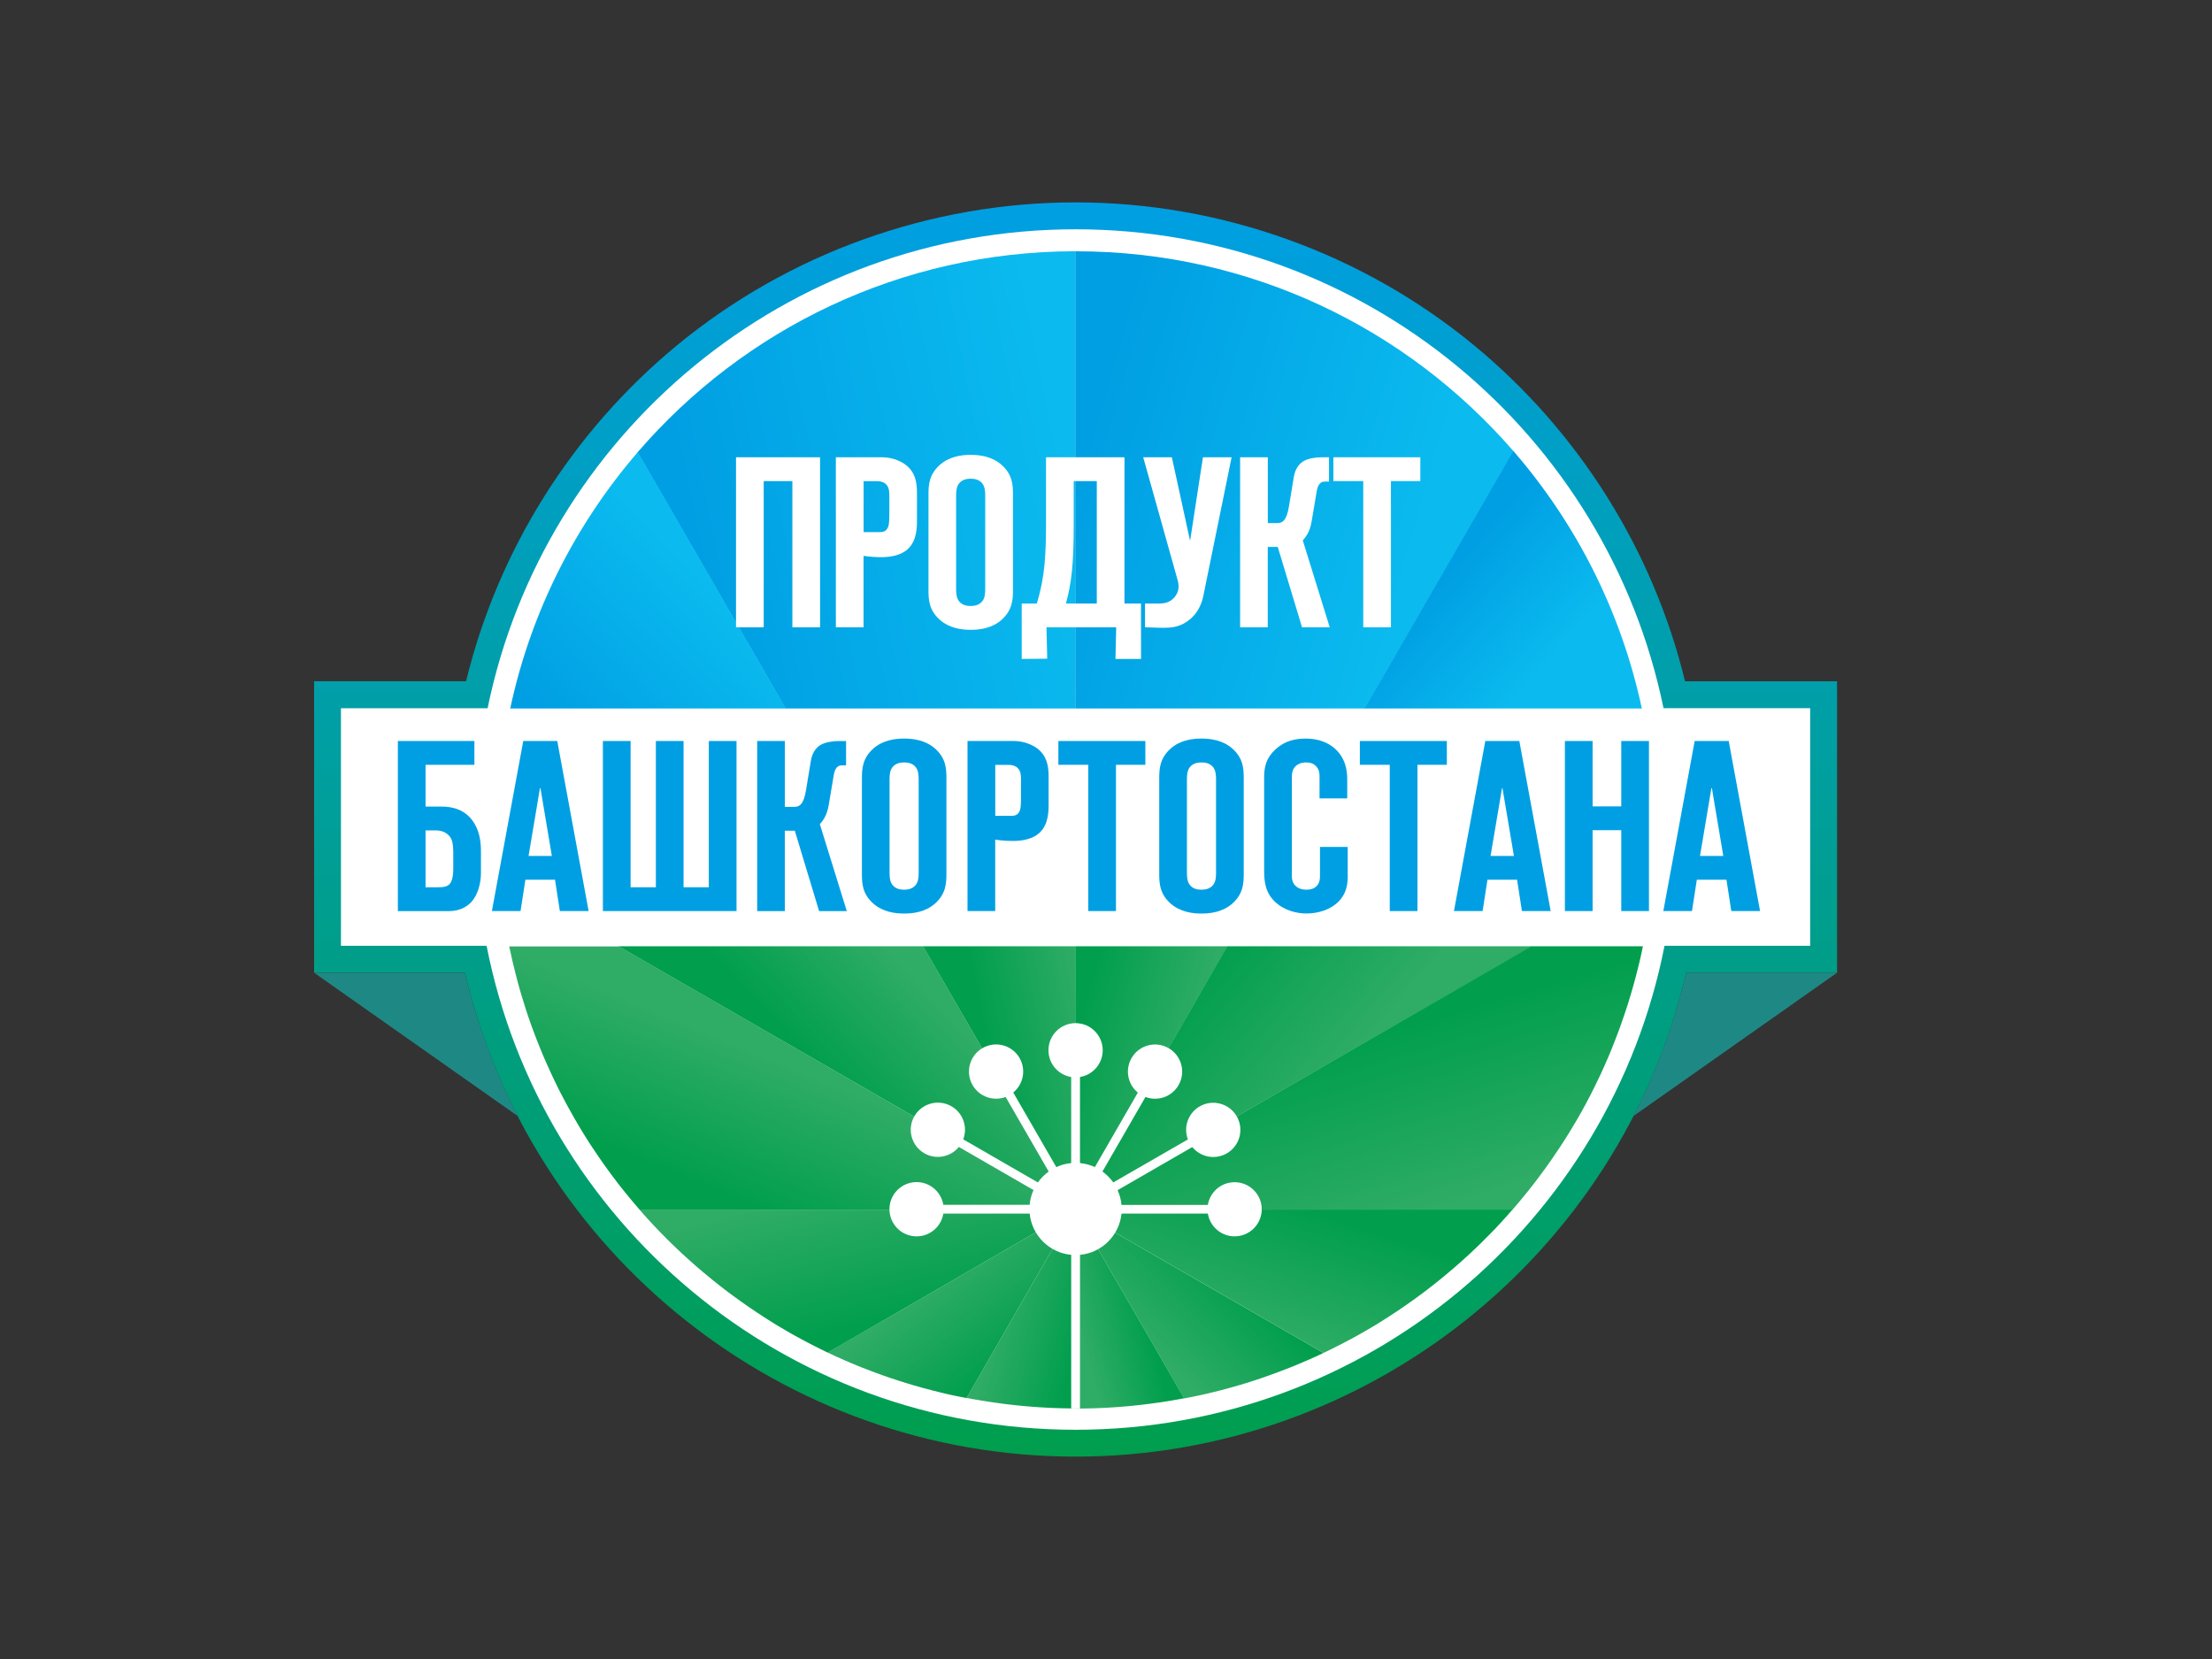 <?xml version="1.0" encoding="UTF-8"?> <!-- Generator: Adobe Illustrator 24.1.0, SVG Export Plug-In . SVG Version: 6.00 Build 0) --> <svg xmlns="http://www.w3.org/2000/svg" xmlns:xlink="http://www.w3.org/1999/xlink" id="Layer_1" x="0px" y="0px" viewBox="0 0 800 600" style="enable-background:new 0 0 800 600;" xml:space="preserve"><rect x="0" y="0" width="800" height="600" fill="#333333" stroke="none"/> <style type="text/css"> .st0{fill:url(#SVGID_1_);} .st1{fill:#FFFFFF;} .st2{fill:#1E8984;} .st3{fill:url(#SVGID_2_);} .st4{fill:url(#SVGID_3_);} .st5{fill:url(#SVGID_4_);} .st6{fill:url(#SVGID_5_);} .st7{fill:url(#SVGID_6_);} .st8{fill:url(#SVGID_7_);} .st9{fill:url(#SVGID_8_);} .st10{fill:url(#SVGID_9_);} .st11{fill:url(#SVGID_10_);} .st12{fill:url(#SVGID_11_);} .st13{fill:url(#SVGID_12_);} .st14{fill:url(#SVGID_13_);} .st15{fill:none;} .st16{fill:url(#SVGID_14_);} .st17{fill:url(#SVGID_15_);} .st18{fill:url(#SVGID_16_);} .st19{fill:url(#SVGID_17_);} .st20{fill:#009FE3;} </style> <symbol id="Лого_основа" viewBox="-135 -111.18 270 222.35"> <g> <linearGradient id="SVGID_1_" gradientUnits="userSpaceOnUse" x1="4.869846e-04" y1="-111.176" x2="4.869846e-04" y2="111.176"> <stop offset="0" style="stop-color:#009E4D"></stop> <stop offset="1" style="stop-color:#009FE3"></stop> </linearGradient> <path class="st0" d="M108.05,26.27c-5.64,23.2-18.8,44.22-37.36,59.53C50.86,102.16,25.75,111.18,0,111.18 c-25.76,0-50.86-9.01-70.7-25.37c-18.56-15.31-31.72-36.33-37.36-59.53H-135v-51.66h26.74C-96.6-75.33-51.69-111.18,0-111.18 c51.69,0,96.6,35.84,108.26,85.79H135v51.66H108.05z"></path> <path class="st1" d="M130.23-20.62h-25.82c-9.6-48.91-52.7-85.8-104.41-85.8s-94.82,36.89-104.42,85.8h-25.82V21.5h26 C-94.3,69.96-51.4,106.41,0,106.41s94.29-36.44,104.23-84.9h26V-20.62z"></path> </g> <path class="st2" d="M-108.26-25.39H-135v0h0l36.1-25.41C-102.98-42.86-106.16-34.36-108.26-25.39z"></path> <path class="st2" d="M108.26-25.39H135v0h0L98.9-50.8C102.98-42.86,106.16-34.36,108.26-25.39z"></path> <g> <linearGradient id="SVGID_2_" gradientUnits="userSpaceOnUse" x1="-34.012" y1="-87.291" x2="-39.609" y2="-63.474"> <stop offset="0" style="stop-color:#009E4D"></stop> <stop offset="1" style="stop-color:#2FAC66"></stop> </linearGradient> <path class="st3" d="M-0.06-67.38l-43.86-25.36c-0.01,0-0.02,0.01-0.03,0.01c-0.1,0.05-0.2,0.1-0.3,0.14 c-0.33,0.16-0.65,0.31-0.98,0.48c-0.29,0.14-0.57,0.28-0.86,0.43c-0.06,0.03-0.13,0.06-0.19,0.1c-0.26,0.13-0.52,0.26-0.78,0.4 c-0.27,0.14-0.55,0.28-0.82,0.43c-0.21,0.11-0.43,0.23-0.64,0.34c-0.46,0.25-0.92,0.5-1.38,0.75c-0.22,0.12-0.44,0.25-0.66,0.37 c-0.79,0.45-1.57,0.91-2.35,1.38c-0.2,0.12-0.39,0.24-0.58,0.36c-0.15,0.09-0.3,0.18-0.45,0.28c-0.15,0.1-0.31,0.19-0.46,0.29 c-0.19,0.12-0.39,0.24-0.57,0.36c-0.28,0.18-0.56,0.36-0.84,0.55c-0.2,0.13-0.41,0.26-0.61,0.4c-0.97,0.64-1.92,1.29-2.87,1.97 c-0.31,0.22-0.63,0.45-0.94,0.68c-0.07,0.05-0.14,0.1-0.21,0.15c-0.24,0.17-0.48,0.35-0.71,0.52c-0.11,0.08-0.22,0.16-0.33,0.25 c-0.22,0.16-0.44,0.33-0.65,0.49c-0.07,0.06-0.14,0.11-0.22,0.17c-0.3,0.23-0.6,0.46-0.89,0.69c-0.32,0.25-0.65,0.51-0.97,0.77 c-0.29,0.24-0.59,0.48-0.88,0.72c-0.34,0.28-0.68,0.57-1.02,0.85c-0.31,0.27-0.62,0.53-0.94,0.8c-0.3,0.26-0.59,0.52-0.89,0.78 c-0.03,0.03-0.06,0.05-0.09,0.08c-0.29,0.26-0.57,0.51-0.86,0.77c-0.3,0.28-0.61,0.55-0.91,0.83c-0.3,0.28-0.6,0.56-0.89,0.84 c-0.3,0.28-0.59,0.57-0.89,0.85c0,0-0.01,0.01-0.01,0.01c-0.29,0.29-0.57,0.57-0.86,0.85c-0.27,0.27-0.54,0.55-0.81,0.82 c-0.06,0.06-0.12,0.12-0.18,0.18c-0.24,0.24-0.47,0.48-0.7,0.73c-0.02,0.02-0.04,0.05-0.07,0.07c-0.26,0.28-0.52,0.55-0.78,0.83 c-0.02,0.02-0.03,0.04-0.05,0.05c-0.27,0.29-0.54,0.59-0.81,0.88c-0.28,0.3-0.55,0.61-0.82,0.92c-0.2,0.23-0.41,0.46-0.6,0.69 c-0.01,0.01-0.03,0.03-0.04,0.04H-0.06z"></path> <linearGradient id="SVGID_3_" gradientUnits="userSpaceOnUse" x1="-23.048" y1="-78.719" x2="-11.071" y2="-94.162"> <stop offset="0" style="stop-color:#2FAC66"></stop> <stop offset="1" style="stop-color:#009E4D"></stop> </linearGradient> <path class="st4" d="M-0.06-67.38l-19.27-33.42c-0.01,0-0.01,0-0.02,0c-0.34,0.07-0.68,0.13-1.01,0.2 c-0.18,0.04-0.37,0.07-0.55,0.11c-0.3,0.06-0.6,0.13-0.9,0.19c-0.02,0-0.04,0.01-0.06,0.01c-0.33,0.07-0.65,0.14-0.98,0.22 c-0.15,0.03-0.3,0.07-0.46,0.11c-0.29,0.07-0.58,0.14-0.86,0.21c-0.06,0.01-0.13,0.03-0.19,0.05c-0.29,0.07-0.57,0.14-0.86,0.21 c-1.26,0.32-2.51,0.66-3.76,1.03c-0.23,0.07-0.45,0.14-0.68,0.21c-0.19,0.06-0.38,0.11-0.57,0.17c-0.35,0.11-0.7,0.22-1.04,0.33 c-0.19,0.06-0.39,0.12-0.58,0.19c-0.26,0.09-0.53,0.17-0.79,0.26c-0.08,0.03-0.17,0.05-0.25,0.08c-0.37,0.13-0.74,0.25-1.11,0.39 c-0.26,0.09-0.53,0.18-0.79,0.28c-1,0.36-2,0.74-2.99,1.13c-0.29,0.11-0.57,0.23-0.85,0.34c-0.05,0.02-0.09,0.04-0.14,0.06 c-0.35,0.14-0.71,0.29-1.06,0.44c-0.01,0-0.02,0.01-0.03,0.01c-0.32,0.14-0.63,0.27-0.95,0.41c-1.05,0.45-2.09,0.93-3.12,1.42 c-0.01,0-0.02,0.01-0.03,0.01L-0.06-67.38z"></path> <linearGradient id="SVGID_4_" gradientUnits="userSpaceOnUse" x1="-16.722" y1="-82.209" x2="1.485" y2="-87.095"> <stop offset="0.206" style="stop-color:#2FAC66"></stop> <stop offset="1" style="stop-color:#009E4D"></stop> </linearGradient> <path class="st5" d="M-0.04-102.64h-0.04c-0.33,0-0.67,0-1,0.01c-0.2,0-0.41,0-0.61,0.01c-0.29,0-0.58,0.01-0.88,0.02 c-0.43,0.01-0.85,0.02-1.28,0.04c-0.06,0-0.12,0-0.18,0.01c-0.25,0.01-0.49,0.02-0.74,0.03c-0.25,0.01-0.5,0.02-0.74,0.04 c-0.34,0.02-0.67,0.04-1,0.06c-0.43,0.03-0.86,0.06-1.28,0.09c-0.44,0.03-0.88,0.07-1.32,0.11c-0.43,0.04-0.86,0.08-1.29,0.13 c-0.34,0.03-0.67,0.07-1.01,0.11c-0.26,0.03-0.52,0.06-0.78,0.09c-0.16,0.02-0.33,0.04-0.49,0.06c-0.27,0.03-0.54,0.07-0.81,0.11 c-0.1,0.01-0.2,0.02-0.29,0.04c-0.24,0.03-0.47,0.06-0.71,0.1c-0.29,0.04-0.58,0.08-0.87,0.13c-0.08,0.01-0.15,0.02-0.23,0.03 c-0.35,0.05-0.7,0.11-1.05,0.17c-0.48,0.08-0.95,0.16-1.43,0.24c-0.42,0.08-0.83,0.15-1.25,0.23c-0.01,0-0.01,0-0.02,0 l19.29,33.41L-0.04-102.64z"></path> <linearGradient id="SVGID_5_" gradientUnits="userSpaceOnUse" x1="3.753" y1="-40.51" x2="-14.835" y2="-44.301"> <stop offset="0" style="stop-color:#2FAC66"></stop> <stop offset="1" style="stop-color:#009E4D"></stop> </linearGradient> <polygon class="st6" points="-0.06,-20.7 -0.06,-67.38 -27.05,-20.7 "></polygon> <linearGradient id="SVGID_6_" gradientUnits="userSpaceOnUse" x1="-25.44" y1="-29.81" x2="-45.223" y2="-48.445"> <stop offset="0" style="stop-color:#2FAC66"></stop> <stop offset="0.873" style="stop-color:#009E4D"></stop> </linearGradient> <polygon class="st7" points="-0.06,-67.38 -81.03,-20.7 -27.02,-20.7 "></polygon> <linearGradient id="SVGID_7_" gradientUnits="userSpaceOnUse" x1="-59.495" y1="-66.323" x2="-48.337" y2="-39.45"> <stop offset="0" style="stop-color:#009E4D"></stop> <stop offset="0.885" style="stop-color:#2FAC66"></stop> </linearGradient> <path class="st8" d="M-0.06-67.38l-77.21-0.04h0c-0.01,0.01-0.03,0.03-0.04,0.04c-0.32,0.37-0.65,0.75-0.97,1.13 c-0.26,0.3-0.51,0.61-0.77,0.92c-0.02,0.03-0.05,0.06-0.07,0.09c-0.24,0.3-0.49,0.59-0.73,0.89c-0.26,0.32-0.51,0.64-0.77,0.96 c-0.25,0.32-0.5,0.63-0.74,0.95c-0.01,0.02-0.02,0.03-0.03,0.05c-0.25,0.32-0.49,0.64-0.73,0.96c-0.25,0.33-0.49,0.66-0.73,0.99 c-0.24,0.33-0.48,0.67-0.72,1c-0.47,0.65-0.92,1.31-1.37,1.98c-0.03,0.05-0.07,0.1-0.1,0.15c-0.18,0.26-0.35,0.53-0.53,0.79 c-0.06,0.08-0.11,0.17-0.17,0.25c-0.2,0.31-0.4,0.61-0.6,0.92c-0.22,0.35-0.44,0.7-0.66,1.05c-0.22,0.35-0.43,0.7-0.65,1.05 c0,0.01-0.01,0.01-0.01,0.02c-0.21,0.35-0.42,0.69-0.62,1.04c-0.21,0.36-0.42,0.71-0.62,1.07c-0.41,0.71-0.82,1.44-1.21,2.16 c-0.39,0.71-0.77,1.43-1.14,2.15c-0.2,0.39-0.4,0.78-0.59,1.17c-0.18,0.36-0.36,0.73-0.53,1.09c-0.18,0.37-0.36,0.75-0.53,1.13 c-0.14,0.3-0.28,0.61-0.42,0.91c-0.07,0.15-0.14,0.31-0.21,0.47c-0.12,0.26-0.23,0.51-0.34,0.76c-0.04,0.08-0.07,0.17-0.11,0.25 c-0.12,0.27-0.23,0.53-0.35,0.8c-0.05,0.11-0.09,0.22-0.14,0.33c-0.15,0.35-0.29,0.7-0.43,1.05c-0.16,0.39-0.31,0.77-0.47,1.16 c-0.34,0.85-0.66,1.72-0.98,2.58c-0.12,0.31-0.23,0.63-0.34,0.94c-0.14,0.4-0.28,0.79-0.41,1.19c-0.11,0.31-0.21,0.63-0.31,0.94 c-0.05,0.15-0.1,0.3-0.14,0.44c-0.24,0.74-0.47,1.5-0.7,2.25c-0.12,0.39-0.23,0.79-0.34,1.18c-0.11,0.39-0.22,0.78-0.32,1.16 c-0.02,0.06-0.03,0.13-0.05,0.19c-0.09,0.31-0.17,0.63-0.25,0.95c-0.03,0.11-0.06,0.22-0.08,0.33c-0.08,0.33-0.17,0.66-0.25,1 c-0.01,0.04-0.02,0.08-0.03,0.12c-0.07,0.28-0.14,0.55-0.2,0.83c-0.04,0.17-0.08,0.33-0.12,0.5c-0.18,0.77-0.35,1.55-0.51,2.33 c0,0.01,0,0.02-0.01,0.03h19.49L-0.06-67.38z"></path> <linearGradient id="SVGID_8_" gradientUnits="userSpaceOnUse" x1="-3.359" y1="-39.267" x2="20.622" y2="-46.086"> <stop offset="0.082" style="stop-color:#009E4D"></stop> <stop offset="0.922" style="stop-color:#2FAC66"></stop> </linearGradient> <polygon class="st9" points="26.93,-20.7 -0.06,-67.38 -0.06,-20.7 "></polygon> <linearGradient id="SVGID_9_" gradientUnits="userSpaceOnUse" x1="15.411" y1="-22.857" x2="43.661" y2="-46.787"> <stop offset="0.158" style="stop-color:#009E4D"></stop> <stop offset="1" style="stop-color:#2FAC66"></stop> </linearGradient> <polygon class="st10" points="80.9,-20.7 -0.06,-67.38 26.89,-20.7 "></polygon> <linearGradient id="SVGID_10_" gradientUnits="userSpaceOnUse" x1="47.246" y1="-33.9" x2="57.685" y2="-69.057"> <stop offset="0.092" style="stop-color:#009E4D"></stop> <stop offset="1" style="stop-color:#2FAC66"></stop> </linearGradient> <path class="st11" d="M100.58-20.7c-0.05-0.22-0.09-0.44-0.14-0.66c-0.04-0.19-0.08-0.39-0.12-0.58 c-0.07-0.31-0.14-0.63-0.21-0.94c-0.06-0.27-0.12-0.54-0.19-0.81c-0.04-0.19-0.09-0.38-0.14-0.56c-0.07-0.3-0.14-0.59-0.22-0.89 c-0.08-0.32-0.16-0.65-0.25-0.97c0-0.01,0-0.02-0.01-0.02c-0.09-0.35-0.19-0.71-0.28-1.05c-0.12-0.43-0.23-0.85-0.36-1.28 c-0.18-0.64-0.37-1.28-0.57-1.91c-0.08-0.26-0.16-0.52-0.24-0.77c-0.04-0.13-0.08-0.26-0.13-0.39c-0.08-0.26-0.16-0.51-0.25-0.76 c-0.03-0.11-0.07-0.22-0.11-0.32c-0.07-0.21-0.14-0.41-0.21-0.62c-0.06-0.19-0.13-0.39-0.2-0.58c-0.06-0.19-0.13-0.39-0.2-0.58 c-0.05-0.14-0.09-0.27-0.14-0.4c-0.08-0.23-0.17-0.47-0.25-0.7c-0.27-0.72-0.54-1.43-0.82-2.14c-0.07-0.17-0.14-0.34-0.2-0.51 c-0.09-0.23-0.18-0.45-0.27-0.68c-0.14-0.35-0.29-0.7-0.43-1.05c-0.05-0.11-0.09-0.22-0.14-0.33c-0.1-0.24-0.2-0.48-0.31-0.71 c-0.1-0.23-0.2-0.46-0.3-0.69c-0.01-0.04-0.03-0.08-0.05-0.12c-0.12-0.27-0.24-0.54-0.36-0.8c-0.14-0.32-0.29-0.63-0.43-0.94 c-0.11-0.23-0.21-0.46-0.33-0.69c-0.42-0.89-0.86-1.78-1.31-2.66c-0.17-0.33-0.34-0.66-0.51-0.99c-0.03-0.06-0.07-0.13-0.1-0.19 c-0.14-0.27-0.29-0.54-0.43-0.81c-0.05-0.09-0.1-0.18-0.15-0.27c-0.17-0.32-0.35-0.65-0.53-0.97c-0.19-0.34-0.38-0.68-0.58-1.02 c-0.01-0.03-0.03-0.06-0.05-0.09c-0.13-0.23-0.27-0.46-0.41-0.7c-0.27-0.47-0.55-0.94-0.84-1.4c-0.21-0.35-0.43-0.7-0.65-1.05 c-0.2-0.33-0.41-0.65-0.62-0.98c-0.04-0.07-0.09-0.14-0.13-0.2c-0.17-0.26-0.34-0.53-0.51-0.79c-0.05-0.08-0.11-0.17-0.17-0.25 c-0.17-0.26-0.35-0.53-0.53-0.79c-0.03-0.05-0.07-0.11-0.11-0.16c-0.16-0.24-0.32-0.47-0.48-0.71c-0.82-1.2-1.67-2.38-2.55-3.54 c-0.15-0.21-0.31-0.41-0.47-0.62c-0.31-0.41-0.63-0.82-0.96-1.23c-0.17-0.22-0.35-0.44-0.52-0.66c-0.06-0.07-0.12-0.15-0.18-0.22 c-0.15-0.19-0.31-0.39-0.47-0.58c-0.13-0.16-0.27-0.33-0.41-0.49c0-0.01-0.01-0.02-0.02-0.03c-0.22-0.27-0.45-0.54-0.68-0.81 c-0.29-0.34-0.58-0.69-0.88-1.03c-0.01-0.01-0.02-0.03-0.04-0.04l-77.49,0.04L80.8-20.7H100.58z"></path> <linearGradient id="SVGID_11_" gradientUnits="userSpaceOnUse" x1="39.045" y1="-66.33" x2="31.615" y2="-89.181"> <stop offset="0" style="stop-color:#009E4D"></stop> <stop offset="1" style="stop-color:#2FAC66"></stop> </linearGradient> <path class="st12" d="M77.47-67.38c-0.01-0.01-0.02-0.03-0.04-0.04c-0.41-0.47-0.83-0.94-1.25-1.41 c-0.19-0.22-0.39-0.43-0.59-0.65c-0.05-0.06-0.11-0.12-0.16-0.18c-0.16-0.18-0.33-0.35-0.5-0.53c-0.11-0.12-0.23-0.25-0.34-0.37 c-0.16-0.17-0.33-0.35-0.5-0.52c-0.05-0.06-0.11-0.12-0.17-0.17c-0.21-0.22-0.42-0.44-0.64-0.66c-1.15-1.18-2.34-2.33-3.55-3.45 c-0.18-0.17-0.37-0.34-0.56-0.51c-0.23-0.22-0.47-0.43-0.71-0.64c-0.18-0.16-0.36-0.32-0.54-0.48c-0.26-0.23-0.53-0.46-0.79-0.69 c-0.2-0.17-0.4-0.35-0.6-0.51c-0.39-0.34-0.79-0.67-1.19-1c-0.24-0.19-0.47-0.39-0.71-0.58c-0.65-0.53-1.3-1.05-1.97-1.56 c-0.2-0.16-0.41-0.31-0.61-0.47c-0.06-0.05-0.12-0.09-0.18-0.14c-0.24-0.18-0.47-0.36-0.71-0.53c-0.07-0.05-0.14-0.11-0.21-0.15 c-0.23-0.17-0.46-0.34-0.69-0.51c-0.3-0.22-0.61-0.44-0.91-0.65c-0.58-0.42-1.17-0.83-1.77-1.23c0,0,0,0,0,0 c-0.3-0.2-0.6-0.4-0.9-0.6c-0.3-0.2-0.6-0.4-0.9-0.59c-0.27-0.17-0.54-0.35-0.81-0.52c-0.07-0.04-0.14-0.09-0.2-0.13 c-0.27-0.17-0.54-0.34-0.81-0.51c-0.29-0.18-0.58-0.36-0.87-0.54c-0.08-0.05-0.16-0.1-0.24-0.14c-0.25-0.15-0.49-0.29-0.74-0.44 c-0.97-0.57-1.94-1.12-2.93-1.66c-0.21-0.12-0.42-0.23-0.63-0.34c-0.12-0.07-0.24-0.13-0.36-0.19c-0.22-0.12-0.45-0.24-0.67-0.35 c-0.08-0.04-0.17-0.09-0.25-0.13c-0.29-0.15-0.58-0.3-0.87-0.44c-0.32-0.16-0.65-0.33-0.97-0.49c-0.33-0.16-0.65-0.32-0.98-0.48 c-0.15-0.08-0.3-0.15-0.46-0.22h0c-0.01-0.01-0.02-0.01-0.03-0.01L-0.06-67.38H77.47z"></path> <linearGradient id="SVGID_12_" gradientUnits="userSpaceOnUse" x1="11.829" y1="-90.34" x2="26.411" y2="-75.57"> <stop offset="0" style="stop-color:#2FAC66"></stop> <stop offset="0.959" style="stop-color:#009E4D"></stop> </linearGradient> <path class="st13" d="M43.96-92.8c-0.01-0.01-0.02-0.01-0.03-0.01c-0.5-0.24-0.99-0.47-1.5-0.7c-0.33-0.15-0.66-0.29-0.99-0.44 c-0.25-0.11-0.5-0.22-0.75-0.32c-0.14-0.07-0.29-0.13-0.43-0.19c-0.19-0.08-0.38-0.16-0.57-0.24c-0.22-0.09-0.43-0.18-0.65-0.27 c-0.1-0.04-0.2-0.08-0.3-0.13c-0.27-0.11-0.54-0.22-0.81-0.32c-0.28-0.11-0.55-0.22-0.83-0.32c-0.24-0.1-0.48-0.19-0.72-0.28 c-0.58-0.22-1.17-0.44-1.76-0.65c-0.19-0.07-0.37-0.14-0.56-0.2c-0.33-0.12-0.67-0.23-1-0.35c-0.33-0.11-0.65-0.22-0.98-0.33 c-0.26-0.09-0.51-0.17-0.77-0.25c-0.09-0.03-0.18-0.06-0.27-0.09c-0.25-0.08-0.5-0.16-0.76-0.24c-0.1-0.03-0.2-0.06-0.3-0.09 c-0.3-0.09-0.6-0.18-0.9-0.27c-1.06-0.31-2.13-0.61-3.2-0.89c-0.2-0.05-0.39-0.1-0.59-0.15c-0.24-0.06-0.49-0.12-0.73-0.18 c-0.31-0.08-0.62-0.15-0.94-0.23c-0.24-0.06-0.48-0.11-0.72-0.17c-0.24-0.06-0.48-0.11-0.72-0.16c-0.1-0.02-0.19-0.04-0.28-0.06 c-0.23-0.05-0.46-0.1-0.69-0.14c-0.24-0.05-0.48-0.1-0.72-0.15c-0.37-0.08-0.75-0.15-1.13-0.22c-0.03,0-0.06-0.01-0.09-0.02 c-0.01,0-0.01,0-0.02,0l-19.3,33.47L43.96-92.8z"></path> <linearGradient id="SVGID_13_" gradientUnits="userSpaceOnUse" x1="0.258" y1="-86.654" x2="11.835" y2="-83.506"> <stop offset="0" style="stop-color:#2FAC66"></stop> <stop offset="1" style="stop-color:#009E4D"></stop> </linearGradient> <path class="st14" d="M19.25-100.84L19.25-100.84c-0.01,0-0.01,0-0.02,0c-0.85-0.16-1.7-0.31-2.55-0.45 c-0.29-0.05-0.58-0.09-0.87-0.14c-0.13-0.02-0.26-0.04-0.38-0.06c-0.24-0.04-0.48-0.07-0.72-0.11c-0.28-0.04-0.55-0.08-0.83-0.11 c-0.05-0.01-0.1-0.01-0.15-0.02c-0.3-0.04-0.61-0.08-0.91-0.12c-0.14-0.02-0.27-0.03-0.41-0.05c-0.28-0.03-0.55-0.07-0.82-0.1 c-0.34-0.04-0.68-0.08-1.01-0.11c-0.43-0.04-0.86-0.09-1.29-0.13c-0.45-0.04-0.91-0.08-1.36-0.11c-0.41-0.03-0.83-0.06-1.24-0.09 c-0.33-0.02-0.67-0.04-1-0.06c-0.25-0.01-0.49-0.03-0.74-0.04c-0.25-0.01-0.49-0.02-0.74-0.03c-0.06,0-0.12,0-0.18-0.01 c-0.43-0.02-0.85-0.03-1.28-0.04c-0.29-0.01-0.58-0.01-0.88-0.02c-0.2,0-0.41-0.01-0.61-0.01c-0.39,0-0.77-0.01-1.16-0.01h-0.16 l0.02,35.25L19.25-100.84z"></path> <path class="st15" d="M100.58-20.7c-0.04-0.22-0.09-0.44-0.14-0.66c-0.04-0.19-0.08-0.39-0.12-0.58 c-0.07-0.31-0.14-0.63-0.21-0.94c-0.06-0.27-0.12-0.54-0.19-0.81c-0.04-0.19-0.09-0.38-0.14-0.56c-0.07-0.3-0.14-0.59-0.22-0.89 c-0.08-0.32-0.16-0.65-0.25-0.97c0-0.01,0-0.02-0.01-0.02c-0.09-0.35-0.19-0.71-0.28-1.05c-0.12-0.43-0.23-0.85-0.36-1.28 c-0.18-0.64-0.38-1.28-0.57-1.91c-0.08-0.26-0.16-0.52-0.24-0.77c-0.04-0.13-0.08-0.26-0.13-0.39c-0.08-0.26-0.16-0.51-0.25-0.76 c-0.03-0.11-0.07-0.22-0.11-0.32c-0.07-0.21-0.14-0.41-0.21-0.62c-0.06-0.19-0.13-0.39-0.2-0.58c-0.06-0.19-0.13-0.39-0.2-0.58 c-0.05-0.14-0.09-0.27-0.14-0.4c-0.08-0.23-0.17-0.47-0.25-0.7c-0.27-0.72-0.54-1.43-0.82-2.14c-0.07-0.17-0.14-0.34-0.2-0.51 c-0.09-0.23-0.18-0.45-0.27-0.68c-0.14-0.35-0.29-0.7-0.43-1.05c-0.05-0.11-0.09-0.22-0.14-0.33c-0.1-0.24-0.2-0.48-0.31-0.71 c-0.1-0.23-0.2-0.46-0.3-0.69c-0.01-0.04-0.03-0.08-0.05-0.12c-0.12-0.27-0.24-0.54-0.36-0.8c-0.14-0.32-0.29-0.63-0.43-0.94 c-0.11-0.23-0.21-0.46-0.33-0.69c-0.42-0.89-0.86-1.78-1.31-2.66c-0.17-0.33-0.34-0.66-0.51-0.99c-0.03-0.06-0.07-0.13-0.1-0.19 c-0.14-0.27-0.29-0.54-0.43-0.81c-0.05-0.09-0.1-0.18-0.15-0.27c-0.17-0.32-0.35-0.65-0.53-0.97c-0.19-0.34-0.38-0.68-0.58-1.02 c-0.01-0.03-0.03-0.06-0.05-0.09c-0.13-0.23-0.27-0.46-0.41-0.7c-0.27-0.47-0.55-0.94-0.84-1.4c-0.21-0.35-0.43-0.7-0.65-1.05 c-0.2-0.33-0.41-0.65-0.62-0.98c-0.04-0.07-0.09-0.14-0.13-0.2c-0.17-0.26-0.34-0.53-0.51-0.79c-0.05-0.08-0.11-0.17-0.17-0.25 c-0.17-0.26-0.35-0.53-0.53-0.79c-0.03-0.05-0.07-0.11-0.11-0.16c-0.16-0.24-0.32-0.47-0.48-0.71c-0.82-1.2-1.67-2.38-2.55-3.54 c-0.15-0.21-0.31-0.41-0.47-0.62c-0.31-0.41-0.63-0.82-0.96-1.23c-0.17-0.22-0.35-0.44-0.52-0.66c-0.06-0.07-0.12-0.15-0.18-0.22 c-0.15-0.19-0.31-0.39-0.47-0.58c-0.13-0.16-0.27-0.33-0.41-0.49c0-0.01-0.01-0.02-0.02-0.03c-0.22-0.27-0.45-0.54-0.68-0.81 c-0.29-0.34-0.58-0.69-0.88-1.03c-0.01-0.01-0.02-0.03-0.04-0.04c-0.41-0.47-0.83-0.94-1.25-1.41c-0.19-0.22-0.39-0.43-0.59-0.65 c-0.05-0.06-0.11-0.12-0.16-0.18c-0.16-0.18-0.33-0.35-0.5-0.53c-0.11-0.12-0.23-0.25-0.34-0.37c-0.16-0.17-0.33-0.35-0.5-0.52 c-0.05-0.06-0.11-0.12-0.17-0.17c-0.21-0.22-0.42-0.44-0.64-0.66c-1.15-1.18-2.34-2.33-3.55-3.45c-0.18-0.17-0.37-0.34-0.56-0.51 c-0.23-0.22-0.47-0.43-0.71-0.64c-0.18-0.16-0.36-0.32-0.54-0.48c-0.26-0.23-0.53-0.46-0.79-0.69c-0.2-0.17-0.4-0.35-0.6-0.51 c-0.39-0.34-0.79-0.67-1.19-1c-0.24-0.19-0.47-0.39-0.71-0.58c-0.65-0.53-1.3-1.05-1.97-1.56c-0.2-0.16-0.41-0.31-0.61-0.47 c-0.06-0.05-0.12-0.09-0.18-0.14c-0.24-0.18-0.47-0.36-0.71-0.53c-0.07-0.05-0.14-0.11-0.21-0.15c-0.23-0.17-0.46-0.34-0.69-0.51 c-0.3-0.22-0.61-0.44-0.91-0.65c-0.58-0.42-1.17-0.83-1.77-1.23c0,0,0,0,0,0c-0.3-0.2-0.6-0.4-0.9-0.6c-0.3-0.2-0.6-0.4-0.9-0.59 c-0.27-0.17-0.54-0.35-0.81-0.52c-0.07-0.04-0.14-0.09-0.2-0.13c-0.27-0.17-0.54-0.34-0.81-0.51c-0.29-0.18-0.58-0.36-0.87-0.54 c-0.08-0.05-0.16-0.1-0.24-0.14c-0.25-0.15-0.49-0.29-0.74-0.44c-0.97-0.57-1.94-1.12-2.93-1.66c-0.21-0.12-0.42-0.23-0.63-0.34 c-0.12-0.07-0.24-0.13-0.36-0.19c-0.22-0.12-0.45-0.24-0.67-0.35c-0.08-0.04-0.17-0.09-0.25-0.13c-0.29-0.15-0.58-0.3-0.87-0.44 c-0.32-0.16-0.65-0.33-0.97-0.49c-0.33-0.16-0.65-0.32-0.98-0.48c-0.15-0.08-0.3-0.15-0.46-0.22h0c-0.01-0.01-0.02-0.01-0.03-0.01 c-0.5-0.24-0.99-0.47-1.5-0.7c-0.33-0.15-0.66-0.29-0.99-0.44c-0.25-0.11-0.5-0.22-0.75-0.32c-0.14-0.07-0.29-0.13-0.43-0.19 c-0.19-0.08-0.38-0.16-0.57-0.24c-0.22-0.09-0.43-0.18-0.65-0.27c-0.1-0.04-0.2-0.08-0.3-0.13c-0.27-0.11-0.54-0.22-0.81-0.32 c-0.28-0.11-0.55-0.22-0.83-0.32c-0.24-0.1-0.48-0.19-0.72-0.28c-0.58-0.22-1.17-0.44-1.76-0.65c-0.19-0.07-0.37-0.14-0.56-0.2 c-0.33-0.12-0.67-0.23-1-0.35c-0.33-0.11-0.65-0.22-0.98-0.33c-0.26-0.09-0.51-0.17-0.77-0.25c-0.09-0.03-0.18-0.06-0.27-0.09 c-0.25-0.08-0.5-0.16-0.76-0.24c-0.1-0.03-0.2-0.06-0.3-0.09c-0.3-0.09-0.6-0.18-0.9-0.27c-1.06-0.31-2.13-0.61-3.2-0.89 c-0.2-0.05-0.39-0.1-0.59-0.15c-0.24-0.06-0.49-0.12-0.73-0.18c-0.31-0.08-0.62-0.15-0.94-0.23c-0.24-0.06-0.48-0.11-0.72-0.17 c-0.24-0.06-0.48-0.11-0.72-0.16c-0.1-0.02-0.19-0.04-0.28-0.06c-0.23-0.05-0.46-0.1-0.69-0.14c-0.24-0.05-0.48-0.1-0.72-0.15 c-0.37-0.08-0.75-0.15-1.13-0.22c-0.03,0-0.06-0.01-0.09-0.02c-0.01,0-0.01,0-0.02,0c-0.85-0.16-1.7-0.31-2.55-0.45 c-0.29-0.05-0.58-0.09-0.87-0.14c-0.13-0.02-0.26-0.04-0.38-0.06c-0.24-0.04-0.48-0.07-0.72-0.11c-0.28-0.04-0.55-0.08-0.83-0.11 c-0.05-0.01-0.1-0.01-0.15-0.02c-0.3-0.04-0.61-0.08-0.91-0.12c-0.14-0.02-0.27-0.03-0.41-0.05c-0.28-0.03-0.55-0.07-0.82-0.1 c-0.34-0.04-0.68-0.08-1.01-0.11c-0.43-0.04-0.86-0.09-1.29-0.13c-0.45-0.04-0.91-0.08-1.36-0.11c-0.41-0.03-0.83-0.06-1.24-0.09 c-0.33-0.02-0.67-0.04-1-0.06c-0.25-0.01-0.49-0.03-0.74-0.04c-0.25-0.01-0.49-0.02-0.74-0.03c-0.06,0-0.12,0-0.18-0.01 c-0.43-0.02-0.85-0.03-1.28-0.04c-0.29-0.01-0.58-0.01-0.88-0.02c-0.2,0-0.41-0.01-0.61-0.01c-0.39,0-0.77-0.01-1.16-0.01h-0.16 c-0.33,0-0.67,0-1,0.01c-0.2,0-0.41,0-0.61,0.01c-0.29,0-0.58,0.01-0.88,0.02c-0.43,0.01-0.85,0.02-1.28,0.04 c-0.06,0-0.12,0-0.18,0.01c-0.25,0.01-0.49,0.02-0.74,0.03c-0.25,0.01-0.5,0.02-0.74,0.04c-0.34,0.02-0.67,0.04-1,0.06 c-0.43,0.03-0.86,0.06-1.28,0.09c-0.44,0.03-0.88,0.07-1.32,0.11c-0.43,0.04-0.86,0.08-1.29,0.13c-0.34,0.03-0.67,0.07-1.01,0.11 c-0.26,0.03-0.52,0.06-0.78,0.09c-0.16,0.02-0.33,0.04-0.49,0.06c-0.27,0.03-0.54,0.07-0.81,0.11c-0.1,0.01-0.2,0.02-0.29,0.04 c-0.24,0.03-0.47,0.06-0.71,0.1c-0.29,0.04-0.58,0.08-0.87,0.13c-0.08,0.01-0.15,0.02-0.23,0.03c-0.35,0.05-0.7,0.11-1.05,0.17 c-0.48,0.08-0.95,0.16-1.43,0.24c-0.42,0.08-0.83,0.15-1.25,0.23c-0.01,0-0.01,0-0.02,0c-0.34,0.07-0.68,0.13-1.01,0.2 c-0.18,0.04-0.37,0.07-0.55,0.11c-0.3,0.06-0.6,0.13-0.9,0.19c-0.02,0-0.04,0.01-0.06,0.01c-0.33,0.07-0.65,0.14-0.98,0.22 c-0.15,0.03-0.3,0.07-0.46,0.11c-0.29,0.07-0.58,0.14-0.86,0.21c-0.06,0.01-0.13,0.03-0.19,0.05c-0.29,0.07-0.57,0.14-0.86,0.21 c-1.26,0.32-2.51,0.66-3.76,1.03c-0.23,0.07-0.45,0.14-0.68,0.21c-0.19,0.06-0.38,0.11-0.57,0.17c-0.35,0.11-0.7,0.22-1.04,0.33 c-0.19,0.06-0.39,0.12-0.58,0.19c-0.26,0.09-0.53,0.17-0.79,0.26c-0.08,0.03-0.17,0.05-0.25,0.08c-0.37,0.13-0.74,0.25-1.11,0.39 c-0.26,0.09-0.53,0.18-0.79,0.28c-1,0.36-2,0.74-2.99,1.13c-0.29,0.11-0.57,0.23-0.85,0.34c-0.05,0.02-0.09,0.04-0.14,0.06 c-0.35,0.14-0.71,0.29-1.06,0.44c-0.01,0-0.02,0.01-0.03,0.01c-0.32,0.14-0.63,0.27-0.95,0.41c-1.05,0.45-2.09,0.93-3.12,1.42 c-0.01,0-0.02,0.01-0.03,0.01c-0.1,0.05-0.2,0.1-0.3,0.14c-0.33,0.16-0.65,0.31-0.98,0.48c-0.29,0.14-0.57,0.28-0.86,0.43 c-0.06,0.03-0.13,0.06-0.19,0.1c-0.26,0.13-0.52,0.26-0.78,0.4c-0.27,0.14-0.55,0.28-0.82,0.43c-0.21,0.11-0.43,0.23-0.64,0.34 c-0.46,0.25-0.92,0.5-1.38,0.75c-0.22,0.12-0.44,0.25-0.66,0.37c-0.79,0.45-1.57,0.91-2.35,1.38c-0.2,0.12-0.39,0.24-0.58,0.36 c-0.15,0.09-0.3,0.18-0.45,0.28c-0.15,0.1-0.31,0.19-0.46,0.29c-0.19,0.12-0.39,0.24-0.57,0.36c-0.28,0.18-0.56,0.36-0.84,0.55 c-0.2,0.13-0.41,0.26-0.61,0.4c-0.97,0.64-1.92,1.29-2.87,1.97c-0.31,0.22-0.63,0.45-0.94,0.68c-0.07,0.05-0.14,0.1-0.21,0.15 c-0.24,0.17-0.48,0.35-0.71,0.52c-0.11,0.08-0.22,0.16-0.33,0.25c-0.22,0.16-0.44,0.33-0.65,0.49c-0.07,0.06-0.14,0.11-0.22,0.17 c-0.3,0.23-0.6,0.46-0.89,0.69c-0.32,0.25-0.65,0.51-0.97,0.77c-0.29,0.24-0.59,0.48-0.88,0.72c-0.34,0.28-0.68,0.57-1.02,0.85 c-0.31,0.27-0.62,0.53-0.94,0.8c-0.3,0.26-0.59,0.52-0.89,0.78c-0.03,0.03-0.06,0.05-0.09,0.08c-0.29,0.26-0.57,0.51-0.86,0.77 c-0.3,0.28-0.61,0.55-0.91,0.83c-0.3,0.28-0.6,0.56-0.89,0.84c-0.3,0.28-0.59,0.57-0.89,0.85c0,0-0.01,0.01-0.01,0.01 c-0.29,0.29-0.57,0.57-0.86,0.85c-0.27,0.27-0.54,0.55-0.81,0.82c-0.06,0.06-0.12,0.12-0.18,0.18c-0.24,0.24-0.47,0.48-0.7,0.73 c-0.02,0.02-0.04,0.05-0.07,0.07c-0.26,0.28-0.52,0.55-0.78,0.83c-0.02,0.02-0.03,0.04-0.05,0.05c-0.27,0.29-0.54,0.59-0.81,0.88 c-0.28,0.3-0.55,0.61-0.82,0.92c-0.2,0.23-0.41,0.46-0.6,0.69c-0.01,0.01-0.03,0.03-0.04,0.04c-0.32,0.37-0.65,0.75-0.97,1.13 c-0.26,0.3-0.51,0.61-0.77,0.92c-0.02,0.03-0.05,0.06-0.07,0.09c-0.24,0.3-0.49,0.59-0.73,0.89c-0.26,0.32-0.51,0.64-0.77,0.96 c-0.25,0.32-0.5,0.63-0.74,0.95c-0.01,0.02-0.02,0.03-0.03,0.05c-0.25,0.32-0.49,0.64-0.73,0.96c-0.25,0.33-0.49,0.66-0.73,0.99 c-0.24,0.33-0.48,0.67-0.72,1c-0.47,0.65-0.92,1.31-1.37,1.98c-0.03,0.05-0.07,0.1-0.1,0.15c-0.18,0.26-0.35,0.53-0.53,0.79 c-0.06,0.08-0.11,0.17-0.17,0.25c-0.2,0.31-0.4,0.61-0.6,0.92c-0.22,0.35-0.44,0.7-0.66,1.05c-0.22,0.35-0.43,0.7-0.65,1.05 c0,0.01-0.01,0.01-0.01,0.02c-0.21,0.35-0.42,0.69-0.62,1.04c-0.21,0.36-0.42,0.71-0.62,1.07c-0.41,0.71-0.82,1.44-1.21,2.16 c-0.39,0.71-0.77,1.43-1.14,2.15c-0.2,0.39-0.4,0.78-0.59,1.17c-0.18,0.36-0.36,0.73-0.53,1.09c-0.18,0.37-0.36,0.75-0.53,1.13 c-0.14,0.3-0.28,0.61-0.42,0.91c-0.07,0.15-0.14,0.31-0.21,0.47c-0.12,0.26-0.23,0.51-0.34,0.76c-0.04,0.08-0.07,0.17-0.11,0.25 c-0.12,0.27-0.23,0.53-0.35,0.8c-0.05,0.11-0.09,0.22-0.14,0.33c-0.15,0.35-0.29,0.7-0.43,1.05c-0.16,0.39-0.31,0.77-0.47,1.16 c-0.34,0.85-0.66,1.72-0.98,2.58c-0.12,0.31-0.23,0.63-0.34,0.94c-0.14,0.4-0.28,0.79-0.41,1.19c-0.11,0.31-0.21,0.63-0.31,0.94 c-0.05,0.15-0.1,0.3-0.14,0.44c-0.24,0.74-0.47,1.5-0.7,2.25c-0.12,0.39-0.23,0.79-0.34,1.18c-0.11,0.39-0.22,0.78-0.32,1.16 c-0.02,0.06-0.03,0.13-0.05,0.19c-0.09,0.31-0.17,0.63-0.25,0.95c-0.03,0.11-0.06,0.22-0.08,0.33c-0.08,0.33-0.17,0.66-0.25,1 c-0.01,0.04-0.02,0.08-0.03,0.12c-0.07,0.28-0.14,0.55-0.2,0.83c-0.04,0.17-0.08,0.33-0.12,0.5c-0.18,0.77-0.35,1.55-0.51,2.33 c0,0.01,0,0.02-0.01,0.03H100.58z"></path> <linearGradient id="SVGID_14_" gradientUnits="userSpaceOnUse" x1="6.992" y1="64.476" x2="-67.368" y2="49.31"> <stop offset="0.088" style="stop-color:#0BBBEF"></stop> <stop offset="1" style="stop-color:#009FE3"></stop> </linearGradient> <path class="st16" d="M-0.06,102.52V21.45h-51.36l-26.25,45.4c0.02,0.02,0.04,0.05,0.06,0.07 C-58.83,88.69-31.06,102.47-0.06,102.52z"></path> <linearGradient id="SVGID_15_" gradientUnits="userSpaceOnUse" x1="-64.588" y1="44.088" x2="-92.258" y2="18.025"> <stop offset="0" style="stop-color:#0BBBEF"></stop> <stop offset="1" style="stop-color:#009FE3"></stop> </linearGradient> <path class="st17" d="M-100.23,21.45c3.65,17.1,11.56,32.62,22.57,45.4c0.02,0.02,0.04,0.05,0.06,0.07l26.25-45.47H-100.23z"></path> <linearGradient id="SVGID_16_" gradientUnits="userSpaceOnUse" x1="-4.208" y1="65.23" x2="61.034" y2="46.679"> <stop offset="0.072" style="stop-color:#009FE3"></stop> <stop offset="1" style="stop-color:#0BBBEF"></stop> </linearGradient> <path class="st18" d="M77.65,67.05l-26.36-45.6H-0.06v81.06h0.14c30.95,0,58.71-13.71,77.51-35.39 C77.61,67.1,77.63,67.08,77.65,67.05z"></path> <linearGradient id="SVGID_17_" gradientUnits="userSpaceOnUse" x1="64.563" y1="44.15" x2="90.786" y2="20.696"> <stop offset="0" style="stop-color:#009FE3"></stop> <stop offset="0.697" style="stop-color:#0BBBEF"></stop> </linearGradient> <path class="st19" d="M100.39,21.45H51.23l26.37,45.67c0.02-0.02,0.04-0.05,0.06-0.07C88.75,54.24,96.72,38.64,100.39,21.45z"></path> <path class="st15" d="M100.39,21.45h-200.63c3.65,17.1,11.56,32.62,22.57,45.4c0.02,0.02,0.04,0.05,0.06,0.07 c18.78,21.76,46.55,35.55,77.55,35.59h0.14c30.95,0,58.71-13.71,77.51-35.39c0.02-0.02,0.04-0.05,0.06-0.07 C88.75,54.24,96.72,38.64,100.39,21.45z"></path> <path class="st15" d="M100.58-20.7c-0.05-0.22-0.09-0.44-0.14-0.66c-0.04-0.19-0.08-0.39-0.12-0.58 c-0.07-0.31-0.14-0.63-0.21-0.94c-0.06-0.27-0.12-0.54-0.19-0.81c-0.04-0.19-0.09-0.38-0.14-0.56c-0.07-0.3-0.14-0.59-0.22-0.89 c-0.08-0.32-0.16-0.65-0.25-0.97c0-0.01,0-0.02-0.01-0.02c-0.09-0.35-0.19-0.71-0.28-1.05c-0.12-0.43-0.23-0.85-0.36-1.28 c-0.18-0.64-0.37-1.28-0.57-1.91c-0.08-0.26-0.16-0.52-0.24-0.77c-0.04-0.13-0.08-0.26-0.13-0.39c-0.08-0.26-0.16-0.51-0.25-0.76 c-0.03-0.11-0.07-0.22-0.11-0.32c-0.07-0.21-0.14-0.41-0.21-0.62c-0.06-0.19-0.13-0.39-0.2-0.58c-0.06-0.19-0.13-0.39-0.2-0.58 c-0.05-0.14-0.09-0.27-0.14-0.4c-0.08-0.23-0.17-0.47-0.25-0.7c-0.27-0.72-0.54-1.43-0.82-2.14c-0.07-0.17-0.14-0.34-0.2-0.51 c-0.09-0.23-0.18-0.45-0.27-0.68c-0.14-0.35-0.29-0.7-0.43-1.05c-0.05-0.11-0.09-0.22-0.14-0.33c-0.1-0.24-0.2-0.48-0.31-0.71 c-0.1-0.23-0.2-0.46-0.3-0.69c-0.01-0.04-0.03-0.08-0.05-0.12c-0.12-0.27-0.24-0.54-0.36-0.8c-0.14-0.32-0.29-0.63-0.43-0.94 c-0.11-0.23-0.21-0.46-0.33-0.69c-0.42-0.89-0.86-1.78-1.31-2.66c-0.17-0.33-0.34-0.66-0.51-0.99c-0.03-0.06-0.07-0.13-0.1-0.19 c-0.14-0.27-0.29-0.54-0.43-0.81c-0.05-0.09-0.1-0.18-0.15-0.27c-0.17-0.32-0.35-0.65-0.53-0.97c-0.19-0.34-0.38-0.68-0.58-1.02 c-0.01-0.03-0.03-0.06-0.05-0.09c-0.13-0.23-0.27-0.46-0.41-0.7c-0.27-0.47-0.55-0.94-0.84-1.4c-0.21-0.35-0.43-0.7-0.65-1.05 c-0.2-0.33-0.41-0.65-0.62-0.98c-0.04-0.07-0.09-0.14-0.13-0.2c-0.17-0.26-0.34-0.53-0.51-0.79c-0.05-0.08-0.11-0.17-0.17-0.25 c-0.17-0.26-0.35-0.53-0.53-0.79c-0.03-0.05-0.07-0.11-0.11-0.16c-0.16-0.24-0.32-0.47-0.48-0.71c-0.82-1.2-1.67-2.38-2.55-3.54 c-0.15-0.21-0.31-0.41-0.47-0.62c-0.31-0.41-0.63-0.82-0.96-1.23c-0.17-0.22-0.35-0.44-0.52-0.66c-0.06-0.07-0.12-0.15-0.18-0.22 c-0.15-0.19-0.31-0.39-0.47-0.58c-0.13-0.16-0.27-0.33-0.41-0.49c0-0.01-0.01-0.02-0.02-0.03c-0.22-0.27-0.45-0.54-0.68-0.81 c-0.29-0.34-0.58-0.69-0.88-1.03c-0.01-0.01-0.02-0.03-0.04-0.04c-0.41-0.47-0.83-0.94-1.25-1.41c-0.19-0.22-0.39-0.43-0.59-0.65 c-0.05-0.06-0.11-0.12-0.16-0.18c-0.16-0.18-0.33-0.35-0.5-0.53c-0.11-0.12-0.23-0.25-0.34-0.37c-0.16-0.17-0.33-0.35-0.5-0.52 c-0.05-0.06-0.11-0.12-0.17-0.17c-0.21-0.22-0.42-0.44-0.64-0.66c-1.15-1.18-2.34-2.33-3.55-3.45c-0.18-0.17-0.37-0.34-0.56-0.51 c-0.23-0.22-0.47-0.43-0.71-0.64c-0.18-0.16-0.36-0.32-0.54-0.48c-0.26-0.23-0.53-0.46-0.79-0.69c-0.2-0.17-0.4-0.35-0.6-0.51 c-0.39-0.34-0.79-0.67-1.19-1c-0.24-0.19-0.47-0.39-0.71-0.58c-0.65-0.53-1.3-1.05-1.97-1.56c-0.2-0.16-0.41-0.31-0.61-0.47 c-0.06-0.05-0.12-0.09-0.18-0.14c-0.24-0.18-0.47-0.36-0.71-0.53c-0.07-0.05-0.14-0.11-0.21-0.15c-0.23-0.17-0.46-0.34-0.69-0.51 c-0.3-0.22-0.61-0.44-0.91-0.65c-0.58-0.42-1.17-0.83-1.77-1.23c0,0,0,0,0,0c-0.3-0.2-0.6-0.4-0.9-0.6c-0.3-0.2-0.6-0.4-0.9-0.59 c-0.27-0.17-0.54-0.35-0.81-0.52c-0.07-0.04-0.14-0.09-0.2-0.13c-0.27-0.17-0.54-0.34-0.81-0.51c-0.29-0.18-0.58-0.36-0.87-0.54 c-0.08-0.05-0.16-0.1-0.24-0.14c-0.25-0.15-0.49-0.29-0.74-0.44c-0.97-0.57-1.94-1.12-2.93-1.66c-0.21-0.12-0.42-0.23-0.63-0.34 c-0.12-0.07-0.24-0.13-0.36-0.19c-0.22-0.12-0.45-0.24-0.67-0.35c-0.08-0.04-0.17-0.09-0.25-0.13c-0.29-0.15-0.58-0.3-0.87-0.44 c-0.32-0.16-0.65-0.33-0.97-0.49c-0.33-0.16-0.65-0.32-0.98-0.48c-0.15-0.08-0.3-0.15-0.46-0.22h0c-0.01-0.01-0.02-0.01-0.03-0.01 c-0.5-0.24-0.99-0.47-1.5-0.7c-0.33-0.15-0.66-0.29-0.99-0.44c-0.25-0.11-0.5-0.22-0.75-0.32c-0.14-0.07-0.29-0.13-0.43-0.19 c-0.19-0.08-0.38-0.16-0.57-0.24c-0.22-0.09-0.43-0.18-0.65-0.27c-0.1-0.04-0.2-0.08-0.3-0.13c-0.27-0.11-0.54-0.22-0.81-0.32 c-0.28-0.11-0.55-0.22-0.83-0.32c-0.24-0.1-0.48-0.19-0.72-0.28c-0.58-0.22-1.17-0.44-1.76-0.65c-0.19-0.07-0.37-0.14-0.56-0.2 c-0.33-0.12-0.67-0.23-1-0.35c-0.33-0.11-0.65-0.22-0.98-0.33c-0.26-0.09-0.51-0.17-0.77-0.25c-0.09-0.03-0.18-0.06-0.27-0.09 c-0.25-0.08-0.5-0.16-0.76-0.24c-0.1-0.03-0.2-0.06-0.3-0.09c-0.3-0.09-0.6-0.18-0.9-0.27c-1.06-0.31-2.13-0.61-3.2-0.89 c-0.2-0.05-0.39-0.1-0.59-0.15c-0.24-0.06-0.49-0.12-0.73-0.18c-0.31-0.08-0.62-0.15-0.94-0.23c-0.24-0.06-0.48-0.11-0.72-0.17 c-0.24-0.06-0.48-0.11-0.72-0.16c-0.1-0.02-0.19-0.04-0.28-0.06c-0.23-0.05-0.46-0.1-0.69-0.14c-0.24-0.05-0.48-0.1-0.72-0.15 c-0.37-0.08-0.75-0.15-1.13-0.22c-0.03,0-0.06-0.01-0.09-0.01c-0.01,0-0.01,0-0.02,0c-0.85-0.16-1.7-0.31-2.55-0.45 c-0.29-0.05-0.58-0.09-0.87-0.14c-0.13-0.02-0.26-0.04-0.38-0.06c-0.24-0.04-0.48-0.07-0.72-0.11c-0.28-0.04-0.55-0.08-0.83-0.11 c-0.05-0.01-0.1-0.01-0.15-0.02c-0.3-0.04-0.61-0.08-0.91-0.12c-0.14-0.02-0.27-0.03-0.41-0.05c-0.28-0.03-0.55-0.07-0.82-0.1 c-0.34-0.04-0.68-0.08-1.01-0.11c-0.43-0.04-0.86-0.09-1.29-0.13c-0.45-0.04-0.91-0.08-1.36-0.11c-0.41-0.03-0.83-0.06-1.24-0.09 c-0.33-0.02-0.67-0.04-1-0.06c-0.25-0.01-0.49-0.03-0.74-0.04c-0.25-0.01-0.49-0.02-0.74-0.03c-0.06,0-0.12,0-0.18-0.01 c-0.43-0.02-0.85-0.03-1.28-0.04c-0.29-0.01-0.58-0.01-0.88-0.02c-0.2,0-0.41-0.01-0.61-0.01c-0.39,0-0.77-0.01-1.16-0.01h-0.16 c-0.33,0-0.67,0-1,0.01c-0.2,0-0.41,0-0.61,0.01c-0.29,0-0.58,0.01-0.88,0.02c-0.43,0.01-0.85,0.02-1.28,0.04 c-0.06,0-0.12,0-0.18,0.01c-0.25,0.01-0.49,0.02-0.74,0.03c-0.25,0.01-0.5,0.02-0.74,0.04c-0.34,0.02-0.67,0.04-1,0.06 c-0.43,0.03-0.86,0.06-1.28,0.09c-0.44,0.03-0.88,0.07-1.32,0.11c-0.43,0.04-0.86,0.08-1.29,0.13c-0.34,0.03-0.67,0.07-1.01,0.11 c-0.26,0.03-0.52,0.06-0.78,0.09c-0.16,0.02-0.33,0.04-0.49,0.06c-0.27,0.03-0.54,0.07-0.81,0.11c-0.1,0.01-0.2,0.02-0.29,0.04 c-0.24,0.03-0.47,0.06-0.71,0.1c-0.29,0.04-0.58,0.08-0.87,0.13c-0.08,0.01-0.15,0.02-0.23,0.03c-0.35,0.05-0.7,0.11-1.05,0.17 c-0.48,0.08-0.95,0.16-1.43,0.24c-0.42,0.08-0.83,0.15-1.25,0.23c-0.01,0-0.01,0-0.02,0c-0.34,0.07-0.68,0.13-1.01,0.2 c-0.18,0.04-0.37,0.07-0.55,0.11c-0.3,0.06-0.6,0.13-0.9,0.19c-0.02,0-0.04,0.01-0.06,0.01c-0.33,0.07-0.65,0.14-0.98,0.22 c-0.15,0.03-0.3,0.07-0.46,0.11c-0.29,0.07-0.58,0.14-0.86,0.21c-0.06,0.01-0.13,0.03-0.19,0.05c-0.29,0.07-0.57,0.14-0.86,0.21 c-1.26,0.32-2.51,0.66-3.76,1.03c-0.23,0.07-0.45,0.14-0.68,0.21c-0.19,0.06-0.38,0.11-0.57,0.17c-0.35,0.11-0.7,0.22-1.04,0.33 c-0.19,0.06-0.39,0.12-0.58,0.19c-0.26,0.09-0.53,0.17-0.79,0.26c-0.08,0.03-0.17,0.05-0.25,0.08c-0.37,0.13-0.74,0.25-1.11,0.39 c-0.26,0.09-0.53,0.18-0.79,0.28c-1,0.36-2,0.74-2.99,1.13c-0.29,0.11-0.57,0.23-0.85,0.34c-0.05,0.02-0.09,0.04-0.14,0.06 c-0.35,0.14-0.71,0.29-1.06,0.44c-0.01,0-0.02,0.01-0.03,0.01c-0.32,0.14-0.63,0.27-0.95,0.41c-1.05,0.45-2.09,0.93-3.12,1.42 c-0.01,0-0.02,0.01-0.03,0.01c-0.1,0.05-0.2,0.1-0.3,0.14c-0.33,0.16-0.65,0.31-0.98,0.48c-0.29,0.14-0.57,0.28-0.86,0.43 c-0.06,0.03-0.13,0.06-0.19,0.1c-0.26,0.13-0.52,0.26-0.78,0.4c-0.27,0.14-0.55,0.28-0.82,0.43c-0.21,0.11-0.43,0.23-0.64,0.34 c-0.46,0.25-0.92,0.5-1.38,0.75c-0.22,0.12-0.44,0.25-0.66,0.37c-0.79,0.45-1.57,0.91-2.35,1.38c-0.2,0.12-0.39,0.24-0.58,0.36 c-0.15,0.09-0.3,0.18-0.45,0.28c-0.15,0.1-0.31,0.19-0.46,0.29c-0.19,0.12-0.39,0.24-0.57,0.36c-0.28,0.18-0.56,0.36-0.84,0.55 c-0.2,0.13-0.41,0.26-0.61,0.4c-0.97,0.64-1.92,1.29-2.87,1.97c-0.31,0.22-0.63,0.45-0.94,0.68c-0.07,0.05-0.14,0.1-0.21,0.15 c-0.24,0.17-0.48,0.35-0.71,0.52c-0.11,0.08-0.22,0.16-0.33,0.25c-0.22,0.16-0.44,0.33-0.65,0.49c-0.07,0.06-0.14,0.11-0.22,0.17 c-0.3,0.23-0.6,0.46-0.89,0.69c-0.32,0.25-0.65,0.51-0.97,0.77c-0.29,0.24-0.59,0.48-0.88,0.72c-0.34,0.28-0.68,0.57-1.02,0.85 c-0.31,0.27-0.62,0.53-0.94,0.8c-0.3,0.26-0.59,0.52-0.89,0.78c-0.03,0.03-0.06,0.05-0.09,0.08c-0.29,0.26-0.57,0.51-0.86,0.77 c-0.3,0.28-0.61,0.55-0.91,0.83c-0.3,0.28-0.6,0.56-0.89,0.84c-0.3,0.28-0.59,0.57-0.89,0.85c0,0-0.01,0.01-0.01,0.01 c-0.29,0.29-0.57,0.57-0.86,0.85c-0.27,0.27-0.54,0.55-0.81,0.82c-0.06,0.06-0.12,0.12-0.18,0.18c-0.24,0.24-0.47,0.48-0.7,0.73 c-0.02,0.02-0.04,0.05-0.07,0.07c-0.26,0.28-0.52,0.55-0.78,0.83c-0.02,0.02-0.03,0.04-0.05,0.05c-0.27,0.29-0.54,0.59-0.81,0.88 c-0.28,0.3-0.55,0.61-0.82,0.92c-0.2,0.23-0.41,0.46-0.6,0.69h0c-0.01,0.01-0.02,0.03-0.03,0.04c-0.33,0.37-0.65,0.75-0.97,1.13 c-0.26,0.3-0.51,0.61-0.77,0.92c-0.02,0.03-0.05,0.06-0.07,0.09c-0.24,0.3-0.49,0.59-0.73,0.89c-0.26,0.32-0.51,0.64-0.77,0.96 c-0.25,0.32-0.5,0.63-0.74,0.95c-0.01,0.02-0.02,0.03-0.03,0.05c-0.25,0.32-0.49,0.64-0.73,0.96c-0.25,0.33-0.49,0.66-0.73,0.99 c-0.24,0.33-0.48,0.67-0.72,1c-0.47,0.65-0.92,1.31-1.37,1.98c-0.03,0.05-0.07,0.1-0.1,0.15c-0.18,0.26-0.35,0.53-0.53,0.79 c-0.06,0.08-0.11,0.17-0.17,0.25c-0.2,0.31-0.4,0.61-0.6,0.92c-0.22,0.35-0.44,0.7-0.66,1.05c-0.22,0.35-0.43,0.7-0.65,1.05 c0,0.01-0.01,0.01-0.01,0.02c-0.21,0.35-0.42,0.69-0.62,1.04c-0.21,0.36-0.42,0.71-0.62,1.07c-0.41,0.71-0.81,1.44-1.21,2.16 c-0.39,0.71-0.77,1.43-1.14,2.15c-0.2,0.39-0.4,0.78-0.59,1.17c-0.18,0.36-0.36,0.73-0.53,1.09c-0.18,0.37-0.36,0.75-0.53,1.13 c-0.14,0.3-0.28,0.61-0.42,0.91c-0.07,0.15-0.14,0.31-0.21,0.47c-0.12,0.26-0.23,0.51-0.34,0.76c-0.04,0.08-0.07,0.17-0.11,0.25 c-0.12,0.27-0.23,0.53-0.35,0.8c-0.05,0.11-0.09,0.22-0.14,0.33c-0.15,0.35-0.29,0.7-0.43,1.05c-0.16,0.39-0.31,0.77-0.47,1.16 c-0.34,0.85-0.66,1.72-0.98,2.58c-0.12,0.31-0.23,0.63-0.34,0.94c-0.14,0.4-0.28,0.79-0.41,1.19c-0.11,0.31-0.21,0.63-0.31,0.94 c-0.05,0.15-0.1,0.3-0.14,0.44c-0.24,0.74-0.47,1.5-0.7,2.25c-0.12,0.39-0.23,0.79-0.34,1.18c-0.11,0.39-0.22,0.78-0.32,1.16 c-0.02,0.06-0.03,0.13-0.05,0.19c-0.09,0.31-0.17,0.63-0.25,0.95c-0.03,0.11-0.06,0.22-0.08,0.33c-0.08,0.33-0.17,0.66-0.25,1 c-0.01,0.04-0.02,0.08-0.03,0.12c-0.07,0.28-0.14,0.55-0.2,0.83c-0.04,0.17-0.08,0.33-0.12,0.5c-0.18,0.77-0.35,1.55-0.51,2.33 c0,0.01,0,0.02-0.01,0.03H100.58z"></path> <path class="st15" d="M100.39,21.45h-200.63c3.65,17.1,11.56,32.62,22.57,45.4c0.02,0.02,0.04,0.05,0.06,0.07 c18.78,21.76,46.55,35.55,77.55,35.59h0.14c30.95,0,58.71-13.71,77.51-35.39c0.02-0.02,0.04-0.05,0.06-0.07 C88.75,54.24,96.72,38.64,100.39,21.45z"></path> <line class="st15" x1="100.39" y1="21.45" x2="-100.23" y2="21.45"></line> <polyline class="st15" points="100.58,-20.7 100.58,-20.7 80.9,-20.7 80.8,-20.7 26.93,-20.7 26.89,-20.7 -0.06,-20.7 -27.02,-20.7 -27.05,-20.7 -80.93,-20.7 -81.03,-20.7 -100.42,-20.7 "></polyline> </g> <g> <path class="st20" d="M-120.15,15.69h13.57v-4.22h-8.66V4.06h2.84c1.64,0,4.26-0.34,5.86-3.06c0.95-1.64,1.12-3.4,1.12-4.91V-7.7 c0-1.77-0.52-3.83-1.68-5.13c-0.73-0.78-1.98-1.64-4.01-1.64h-9.04V15.69z M-113.26-10.24c0.78,0,1.68-0.04,2.28,0.56 c0.3,0.34,0.65,1.03,0.65,2.71v2.93c0,1.34-0.17,2.15-0.52,2.67c-0.39,0.56-1.21,1.21-2.5,1.21h-1.89v-10.08H-113.26z"></path> <path class="st20" d="M-91.43-14.46l-0.86,5.56h-5.25l-0.86-5.56h-5.08l5.56,30.15h6.03l5.56-30.15H-91.43z M-92.85-4.69 l-2.02,12.02h-0.09l-2.02-12.02H-92.85z"></path> <path class="st20" d="M-83.8-14.46v30.15h4.91v-25.93h4.48v25.93h4.91v-25.93h4.48v25.93h4.91v-30.15H-83.8z"></path> <path class="st20" d="M-56.45-14.46v30.15h4.91V4.01h1.64c0.9,0,1.68,0.34,2.11,2.97l0.86,5.21c0.26,1.64,1.12,2.45,1.72,2.8 c0.77,0.47,2.15,0.69,3.14,0.69h1.38v-4.31h-0.78c-1.08,0-1.29-1.21-1.38-1.59l-0.9-5.34c-0.22-1.34-0.6-2.41-1.59-3.49 l4.78-15.42h-4.91l-4.31,14.26h-1.77v-14.26H-56.45z"></path> <path class="st20" d="M-22.9-7.83c0-1.72-0.09-3.57-2.02-5.3c-1.72-1.51-3.88-1.77-5.47-1.77c-1.59,0-3.75,0.26-5.47,1.77 c-1.94,1.72-2.02,3.57-2.02,5.3V9.05c0,1.72,0.09,3.57,2.02,5.3c1.72,1.51,3.88,1.77,5.47,1.77c1.59,0,3.75-0.26,5.47-1.77 c1.94-1.72,2.02-3.57,2.02-5.3V-7.83z M-32.98-7.66c0-0.69,0.04-1.51,0.47-2.11c0.6-0.82,1.55-0.9,2.11-0.9 c0.56,0,1.51,0.09,2.11,0.9c0.43,0.6,0.47,1.42,0.47,2.11V8.88c0,0.69-0.04,1.51-0.47,2.11c-0.6,0.82-1.55,0.9-2.11,0.9 c-0.56,0-1.51-0.09-2.11-0.9c-0.43-0.6-0.47-1.42-0.47-2.11V-7.66z"></path> <path class="st20" d="M-19.16-14.46v30.15h8.23c1.85,0,3.7-0.77,4.69-1.81c1.42-1.46,1.46-3.32,1.46-4.78V4.57 c0-1.42-0.04-3.53-1.46-5c-0.77-0.82-2.2-1.51-4.35-1.59c-1.08-0.04-2.5,0.04-3.66,0.22v-12.66H-19.16z M-11.62,2.42 c0.69,0,1.34,0,1.72,0.9c0.09,0.17,0.22,0.65,0.22,2.2v3.23c0,0.69,0,1.42-0.43,1.98c-0.52,0.69-1.42,0.73-1.89,0.73h-2.24V2.42 H-11.62z"></path> <path class="st20" d="M2.25-14.46v25.93h-5.3v4.22h15.42v-4.22H7.16v-25.93H2.25z"></path> <path class="st20" d="M29.81-7.83c0-1.72-0.09-3.57-2.02-5.3c-1.72-1.51-3.88-1.77-5.47-1.77s-3.75,0.26-5.47,1.77 c-1.94,1.72-2.02,3.57-2.02,5.3V9.05c0,1.72,0.09,3.57,2.02,5.3c1.72,1.51,3.88,1.77,5.47,1.77s3.75-0.26,5.47-1.77 c1.94-1.72,2.02-3.57,2.02-5.3V-7.83z M19.74-7.66c0-0.69,0.04-1.51,0.47-2.11c0.6-0.82,1.55-0.9,2.11-0.9 c0.56,0,1.51,0.09,2.11,0.9c0.43,0.6,0.47,1.42,0.47,2.11V8.88c0,0.69-0.04,1.51-0.47,2.11c-0.6,0.82-1.55,0.9-2.11,0.9 c-0.56,0-1.51-0.09-2.11-0.9c-0.43-0.6-0.47-1.42-0.47-2.11V-7.66z"></path> <path class="st20" d="M48.25-8.17c0-1.68-0.26-3.32-1.81-4.78c-1.25-1.16-3.23-1.94-5.51-1.94c-1.85,0-3.96,0.6-5.43,1.94 c-1.9,1.72-2.07,3.75-2.07,5.68V9.27c0,1.9,0.39,3.45,2.02,4.95c1.64,1.51,3.49,1.9,5.38,1.9c2.24,0,3.96-0.73,5.13-1.77 c1.94-1.72,2.2-3.96,2.2-5.51V5.52h-4.91v3.7c0,0.69,0,1.34-0.6,1.98c-0.47,0.52-1.08,0.69-1.77,0.69c-0.9,0-1.46-0.3-1.81-0.6 c-0.69-0.6-0.73-1.46-0.73-2.2V-7.83c0-0.73-0.04-1.42,0.6-2.11c0.65-0.65,1.46-0.73,2.02-0.73c0.6,0,1.38,0.13,1.9,0.78 c0.47,0.6,0.47,1.25,0.47,1.85v4.95h4.91V-8.17z"></path> <path class="st20" d="M55.7-14.46v25.93h-5.3v4.22h15.42v-4.22h-5.21v-25.93H55.7z"></path> <path class="st20" d="M79.13-14.46l-0.86,5.56h-5.25l-0.86-5.56h-5.08l5.56,30.15h6.03l5.56-30.15H79.13z M77.71-4.69L75.68,7.33 H75.6L73.57-4.69H77.71z"></path> <path class="st20" d="M91.66-0.12v-14.34h-4.91v30.15h4.91V4.1h5.08v11.59h4.91v-30.15h-4.91v14.34H91.66z"></path> <path class="st20" d="M116.25-14.46l-0.86,5.56h-5.25l-0.86-5.56h-5.08l5.56,30.15h6.03l5.56-30.15H116.25z M114.83-4.69 l-2.02,12.02h-0.09L110.7-4.69H114.83z"></path> </g> <g> <path class="st1" d="M-50.21,35.84v25.93h-5.08V35.84h-4.91v30.15h14.9V35.84H-50.21z"></path> <path class="st1" d="M-42.5,35.84v30.15h8.23c1.85,0,3.7-0.78,4.69-1.81c1.42-1.46,1.46-3.32,1.46-4.78v-4.52 c0-1.42-0.04-3.53-1.46-5c-0.77-0.82-2.2-1.51-4.35-1.59c-1.08-0.04-2.5,0.04-3.66,0.22V35.84H-42.5z M-34.96,52.72 c0.69,0,1.34,0,1.72,0.9c0.09,0.17,0.22,0.65,0.22,2.2v3.23c0,0.69,0,1.42-0.43,1.98c-0.52,0.69-1.42,0.73-1.89,0.73h-2.24v-9.04 H-34.96z"></path> <path class="st1" d="M-11.1,42.47c0-1.72-0.09-3.57-2.02-5.3c-1.72-1.51-3.88-1.77-5.47-1.77s-3.75,0.26-5.47,1.77 c-1.94,1.72-2.02,3.57-2.02,5.3v16.88c0,1.72,0.09,3.57,2.02,5.3c1.72,1.51,3.88,1.77,5.47,1.77s3.75-0.26,5.47-1.77 c1.94-1.72,2.02-3.57,2.02-5.3V42.47z M-21.18,42.64c0-0.69,0.04-1.51,0.47-2.11c0.6-0.82,1.55-0.9,2.11-0.9 c0.56,0,1.51,0.09,2.11,0.9c0.43,0.6,0.47,1.42,0.47,2.11v16.54c0,0.69-0.04,1.51-0.47,2.11c-0.6,0.82-1.55,0.9-2.11,0.9 c-0.56,0-1.51-0.09-2.11-0.9c-0.43-0.6-0.47-1.42-0.47-2.11V42.64z"></path> <path class="st1" d="M7.07,30.24l0.13,5.6H-5.16l0.13-5.56l-4.52-0.04v9.82h2.67c1.51,4.95,1.64,8.83,1.64,14.99v10.94H8.67V40.06 h2.93v-9.82H7.07z M3.76,40.06v21.71h-4.09v-7.71c0-7.24-0.43-10.51-1.38-14H3.76z"></path> <path class="st1" d="M12.33,40.06h2.54c0.82,0,1.85,0.17,2.63,1.08c1.21,1.42,0.69,2.71,0.39,3.79l-5.9,21.06h5.08l3.23-14.82 l2.28,14.82h5.08l-5-24.51c-0.26-1.34-0.95-3.32-3.02-4.69c-1.38-0.9-2.67-1.03-4.01-1.03c-0.43,0-0.99,0-3.32,0.09V40.06z"></path> <path class="st1" d="M29.17,35.84v30.15h4.91V54.32h1.64c0.9,0,1.68,0.34,2.11,2.97l0.86,5.21c0.26,1.64,1.12,2.45,1.72,2.8 c0.77,0.47,2.15,0.69,3.14,0.69h1.38v-4.31h-0.78c-1.08,0-1.29-1.21-1.38-1.59l-0.9-5.34c-0.22-1.34-0.6-2.41-1.59-3.49 l4.78-15.42h-4.91l-4.31,14.26h-1.77V35.84H29.17z"></path> <path class="st1" d="M51,35.84v25.93h-5.3v4.22h15.42v-4.22h-5.21V35.84H51z"></path> </g> <path class="st1" d="M28.19-62.53c-2.39,0-4.37-1.74-4.74-4.03H8.14c-0.08,0.93-0.32,1.81-0.69,2.62l13.24,7.64 c1.46-1.79,4.05-2.31,6.12-1.12c2.3,1.33,3.09,4.27,1.76,6.57c-1.33,2.3-4.27,3.08-6.57,1.76c-2.07-1.2-2.91-3.69-2.09-5.86 L6.68-62.57c-0.53,0.75-1.18,1.4-1.92,1.93l7.63,13.22c2.16-0.82,4.66,0.02,5.86,2.09c1.33,2.3,0.54,5.24-1.76,6.57 c-2.3,1.33-5.24,0.54-6.57-1.76c-1.19-2.07-0.68-4.66,1.12-6.12L3.42-59.85c-0.82,0.38-1.7,0.62-2.64,0.71v15.26 c2.28,0.37,4.03,2.35,4.03,4.74c0,2.65-2.15,4.81-4.81,4.81c-2.66,0-4.81-2.15-4.81-4.81c0-2.39,1.74-4.37,4.03-4.74v-15.26 c-0.93-0.09-1.82-0.33-2.64-0.71l-7.63,13.22c1.79,1.46,2.31,4.05,1.12,6.12c-1.33,2.3-4.27,3.08-6.57,1.76 c-2.3-1.33-3.08-4.27-1.76-6.57c1.2-2.07,3.69-2.91,5.86-2.1l7.63-13.22c-0.74-0.53-1.39-1.19-1.92-1.93l-13.23,7.64 c0.82,2.17-0.02,4.67-2.09,5.86c-2.3,1.33-5.24,0.54-6.57-1.76c-1.33-2.3-0.54-5.24,1.76-6.57c2.07-1.19,4.66-0.68,6.12,1.12 l13.24-7.64c-0.37-0.81-0.6-1.7-0.69-2.62h-15.3c-0.37,2.28-2.35,4.03-4.74,4.03c-2.65,0-4.81-2.15-4.81-4.81 c0-2.65,2.15-4.81,4.81-4.81c2.39,0,4.37,1.74,4.74,4.03h15.31c0.39-3.87,3.48-6.94,7.36-7.31v-27.24h1.56v27.24 c3.88,0.37,6.97,3.44,7.36,7.31h15.31c0.37-2.28,2.35-4.03,4.74-4.03c2.65,0,4.81,2.15,4.81,4.81C33-64.68,30.85-62.53,28.19-62.53 z"></path> </symbol> <use xlink:href="#Лого_основа" width="270" height="222.35" id="XMLID_39_" x="-135" y="-111.18" transform="matrix(2.04 0 0 -2.04 389 300)" style="overflow:visible;"></use> </svg> 